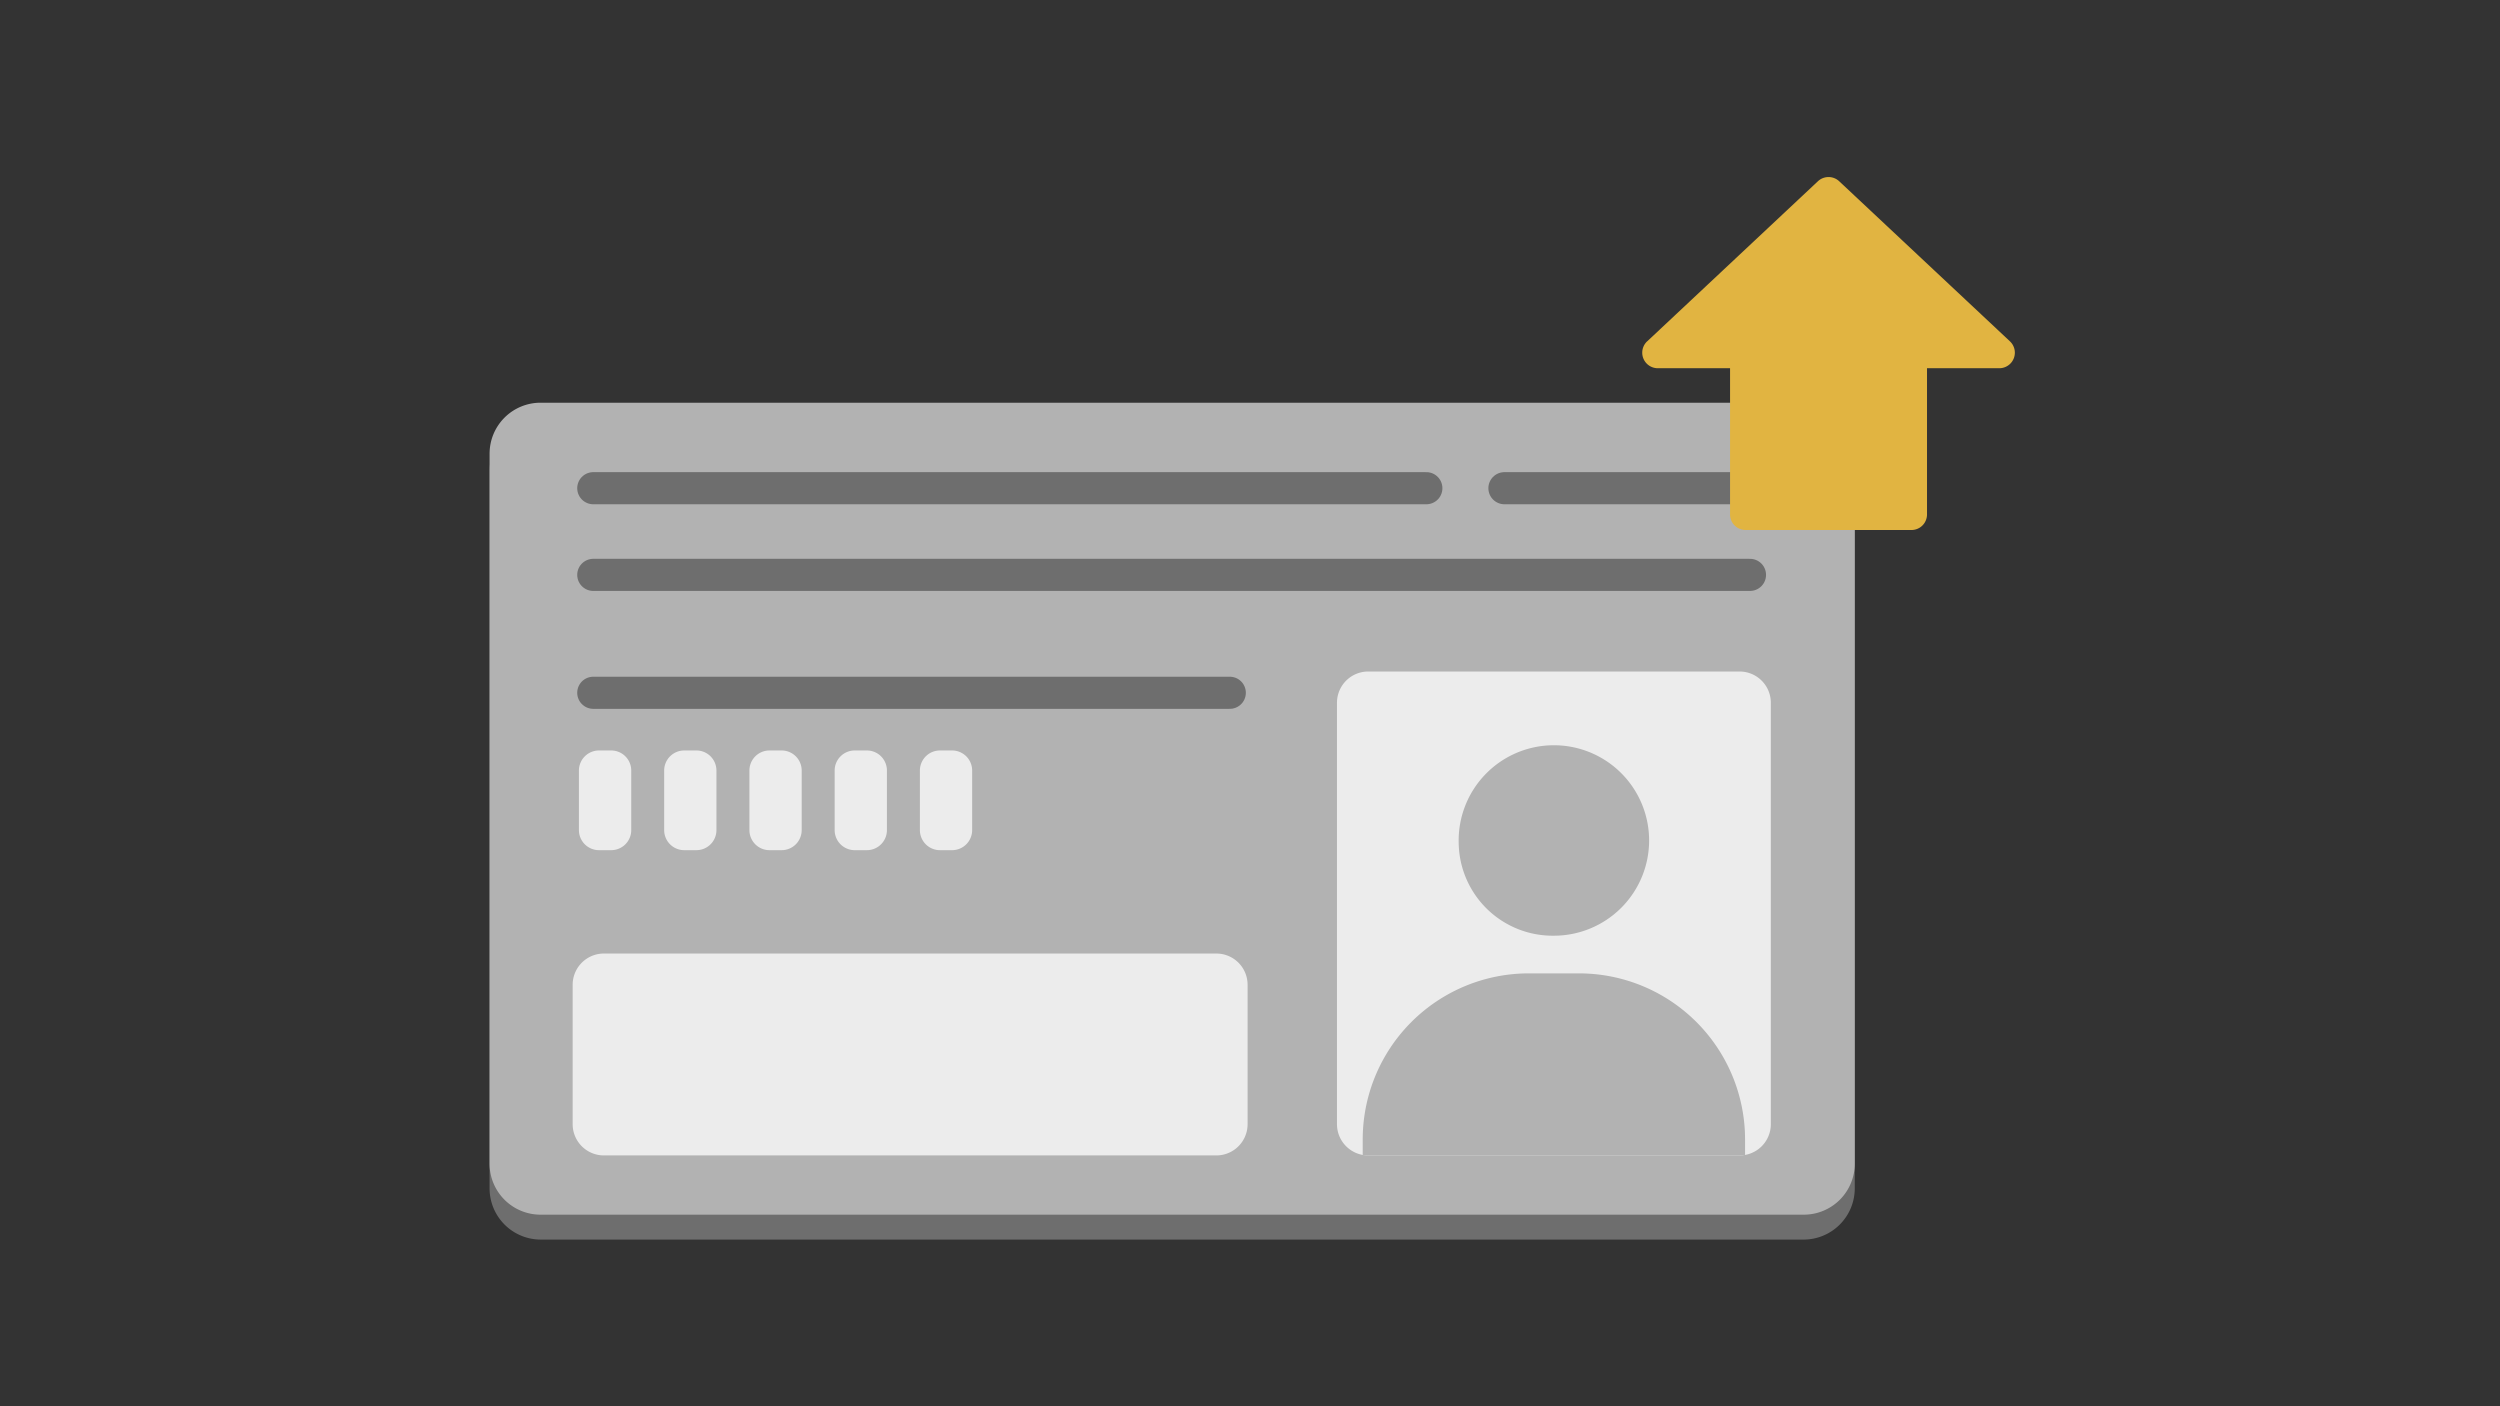 <svg xmlns="http://www.w3.org/2000/svg" xmlns:xlink="http://www.w3.org/1999/xlink" width="240" height="135" viewBox="0 0 240 135">
  <rect x="0" y="0" width="240" height="135" fill="#333333" stroke="none"/>
  <defs>
    <clipPath id="clip-path">
      <rect id="長方形_10634" data-name="長方形 10634" width="240" height="135" transform="translate(283 466)" fill="none"/>
    </clipPath>
    <clipPath id="clip-path-2">
      <rect id="長方形_10673" data-name="長方形 10673" width="146.429" height="101.996" fill="none"/>
    </clipPath>
    <clipPath id="clip-path-3">
      <path id="長方形_10674" data-name="長方形 10674" d="M3,0H38.648a3,3,0,0,1,3,3V43.456a3,3,0,0,1-3,3H3a3,3,0,0,1-3-3V3A3,3,0,0,1,3,0Z" transform="translate(81.35 47.465)" fill="none"/>
    </clipPath>
  </defs>
  <g id="マスクグループ_20683" data-name="マスクグループ 20683" transform="translate(-283 -466)" clip-path="url(#clip-path)">
    <g id="グループ_22848" data-name="グループ 22848" transform="translate(330 483)">
      <g id="グループ_22845" data-name="グループ 22845">
        <g id="グループ_22844" data-name="グループ 22844" clip-path="url(#clip-path-2)">
          <path id="パス_9587" data-name="パス 9587" d="M0,97.079v-68.9a4.916,4.916,0,0,1,4.917-4.917H126.14a4.917,4.917,0,0,1,4.917,4.917v68.9A4.917,4.917,0,0,1,126.14,102H4.917A4.916,4.916,0,0,1,0,97.079" fill="#6e6e6e"/>
          <path id="パス_9588" data-name="パス 9588" d="M0,94.716V26.554A4.894,4.894,0,0,1,4.893,21.66h121.27a4.894,4.894,0,0,1,4.894,4.894V94.716a4.893,4.893,0,0,1-4.894,4.893H4.893A4.893,4.893,0,0,1,0,94.716" fill="#b2b2b2"/>
          <path id="パス_9589" data-name="パス 9589" d="M81.35,90.921V50.465a3,3,0,0,1,3-3H120a3,3,0,0,1,3,3V90.921a3,3,0,0,1-3,3H84.35a3,3,0,0,1-3-3" fill="#ececec"/>
          <path id="パス_9590" data-name="パス 9590" d="M7.975,90.921V77.539a3,3,0,0,1,3-3H69.769a3,3,0,0,1,3,3V90.921a3,3,0,0,1-3,3H10.975a3,3,0,0,1-3-3" fill="#ececec"/>
          <line id="線_2102" data-name="線 2102" x2="79.974" transform="translate(9.955 29.868)" fill="none" stroke="#6e6e6e" stroke-linecap="round" stroke-linejoin="round" stroke-width="3.084"/>
          <line id="線_2103" data-name="線 2103" x2="111.043" transform="translate(9.955 38.188)" fill="none" stroke="#6e6e6e" stroke-linecap="round" stroke-linejoin="round" stroke-width="3.084"/>
          <line id="線_2104" data-name="線 2104" x2="61.104" transform="translate(9.955 49.507)" fill="none" stroke="#6e6e6e" stroke-linecap="round" stroke-linejoin="round" stroke-width="3.084"/>
          <line id="線_2105" data-name="線 2105" x2="23.231" transform="translate(97.426 29.868)" fill="none" stroke="#6e6e6e" stroke-linecap="round" stroke-linejoin="round" stroke-width="3.084"/>
          <path id="パス_9591" data-name="パス 9591" d="M11.668,64.617H10.5A1.928,1.928,0,0,1,8.577,62.69V56.972A1.928,1.928,0,0,1,10.5,55.045h1.164A1.927,1.927,0,0,1,13.6,56.972V62.69a1.927,1.927,0,0,1-1.927,1.927" fill="#ececec"/>
          <path id="パス_9592" data-name="パス 9592" d="M19.851,64.617H18.688A1.928,1.928,0,0,1,16.76,62.69V56.972a1.928,1.928,0,0,1,1.928-1.927h1.163a1.927,1.927,0,0,1,1.927,1.927V62.69a1.927,1.927,0,0,1-1.927,1.927" fill="#ececec"/>
          <path id="パス_9593" data-name="パス 9593" d="M28.035,64.617H26.871a1.927,1.927,0,0,1-1.927-1.927V56.972a1.927,1.927,0,0,1,1.927-1.927h1.164a1.927,1.927,0,0,1,1.927,1.927V62.69a1.927,1.927,0,0,1-1.927,1.927" fill="#ececec"/>
          <path id="パス_9594" data-name="パス 9594" d="M36.218,64.617H35.054a1.927,1.927,0,0,1-1.927-1.927V56.972a1.927,1.927,0,0,1,1.927-1.927h1.164a1.927,1.927,0,0,1,1.927,1.927V62.69a1.927,1.927,0,0,1-1.927,1.927" fill="#ececec"/>
          <path id="パス_9595" data-name="パス 9595" d="M44.4,64.617H43.237A1.927,1.927,0,0,1,41.31,62.69V56.972a1.927,1.927,0,0,1,1.927-1.927H44.4a1.927,1.927,0,0,1,1.927,1.927V62.69A1.927,1.927,0,0,1,44.4,64.617" fill="#ececec"/>
          <path id="パス_9596" data-name="パス 9596" d="M136.5,33.881H120.579a1.493,1.493,0,0,1-1.493-1.493V13.013a1.493,1.493,0,0,1,1.493-1.493H136.5a1.492,1.492,0,0,1,1.493,1.493V32.388a1.492,1.492,0,0,1-1.493,1.493" fill="#e1b441"/>
          <path id="パス_9597" data-name="パス 9597" d="M111.127,15.772,127.52.4a1.493,1.493,0,0,1,2.042,0l16.392,15.368a1.493,1.493,0,0,1-1.021,2.582H112.148a1.493,1.493,0,0,1-1.021-2.582" fill="#e1b441"/>
        </g>
      </g>
      <g id="グループ_22847" data-name="グループ 22847">
        <g id="グループ_22846" data-name="グループ 22846" clip-path="url(#clip-path-3)">
          <path id="パス_9598" data-name="パス 9598" d="M89.25,62.228a9.142,9.142,0,1,1,9.14,8.911,9.027,9.027,0,0,1-9.14-8.911" transform="translate(3.784 1.689)" fill="#b2b2b2"/>
          <path id="パス_9599" data-name="パス 9599" d="M83.821,99.492v-3.1A15.945,15.945,0,0,1,99.766,80.444h4.815a15.945,15.945,0,0,1,15.945,15.945v3.1Z" transform="translate(0 -4)" fill="#b2b2b2"/>
        </g>
      </g>
    </g>
  </g>
</svg>
